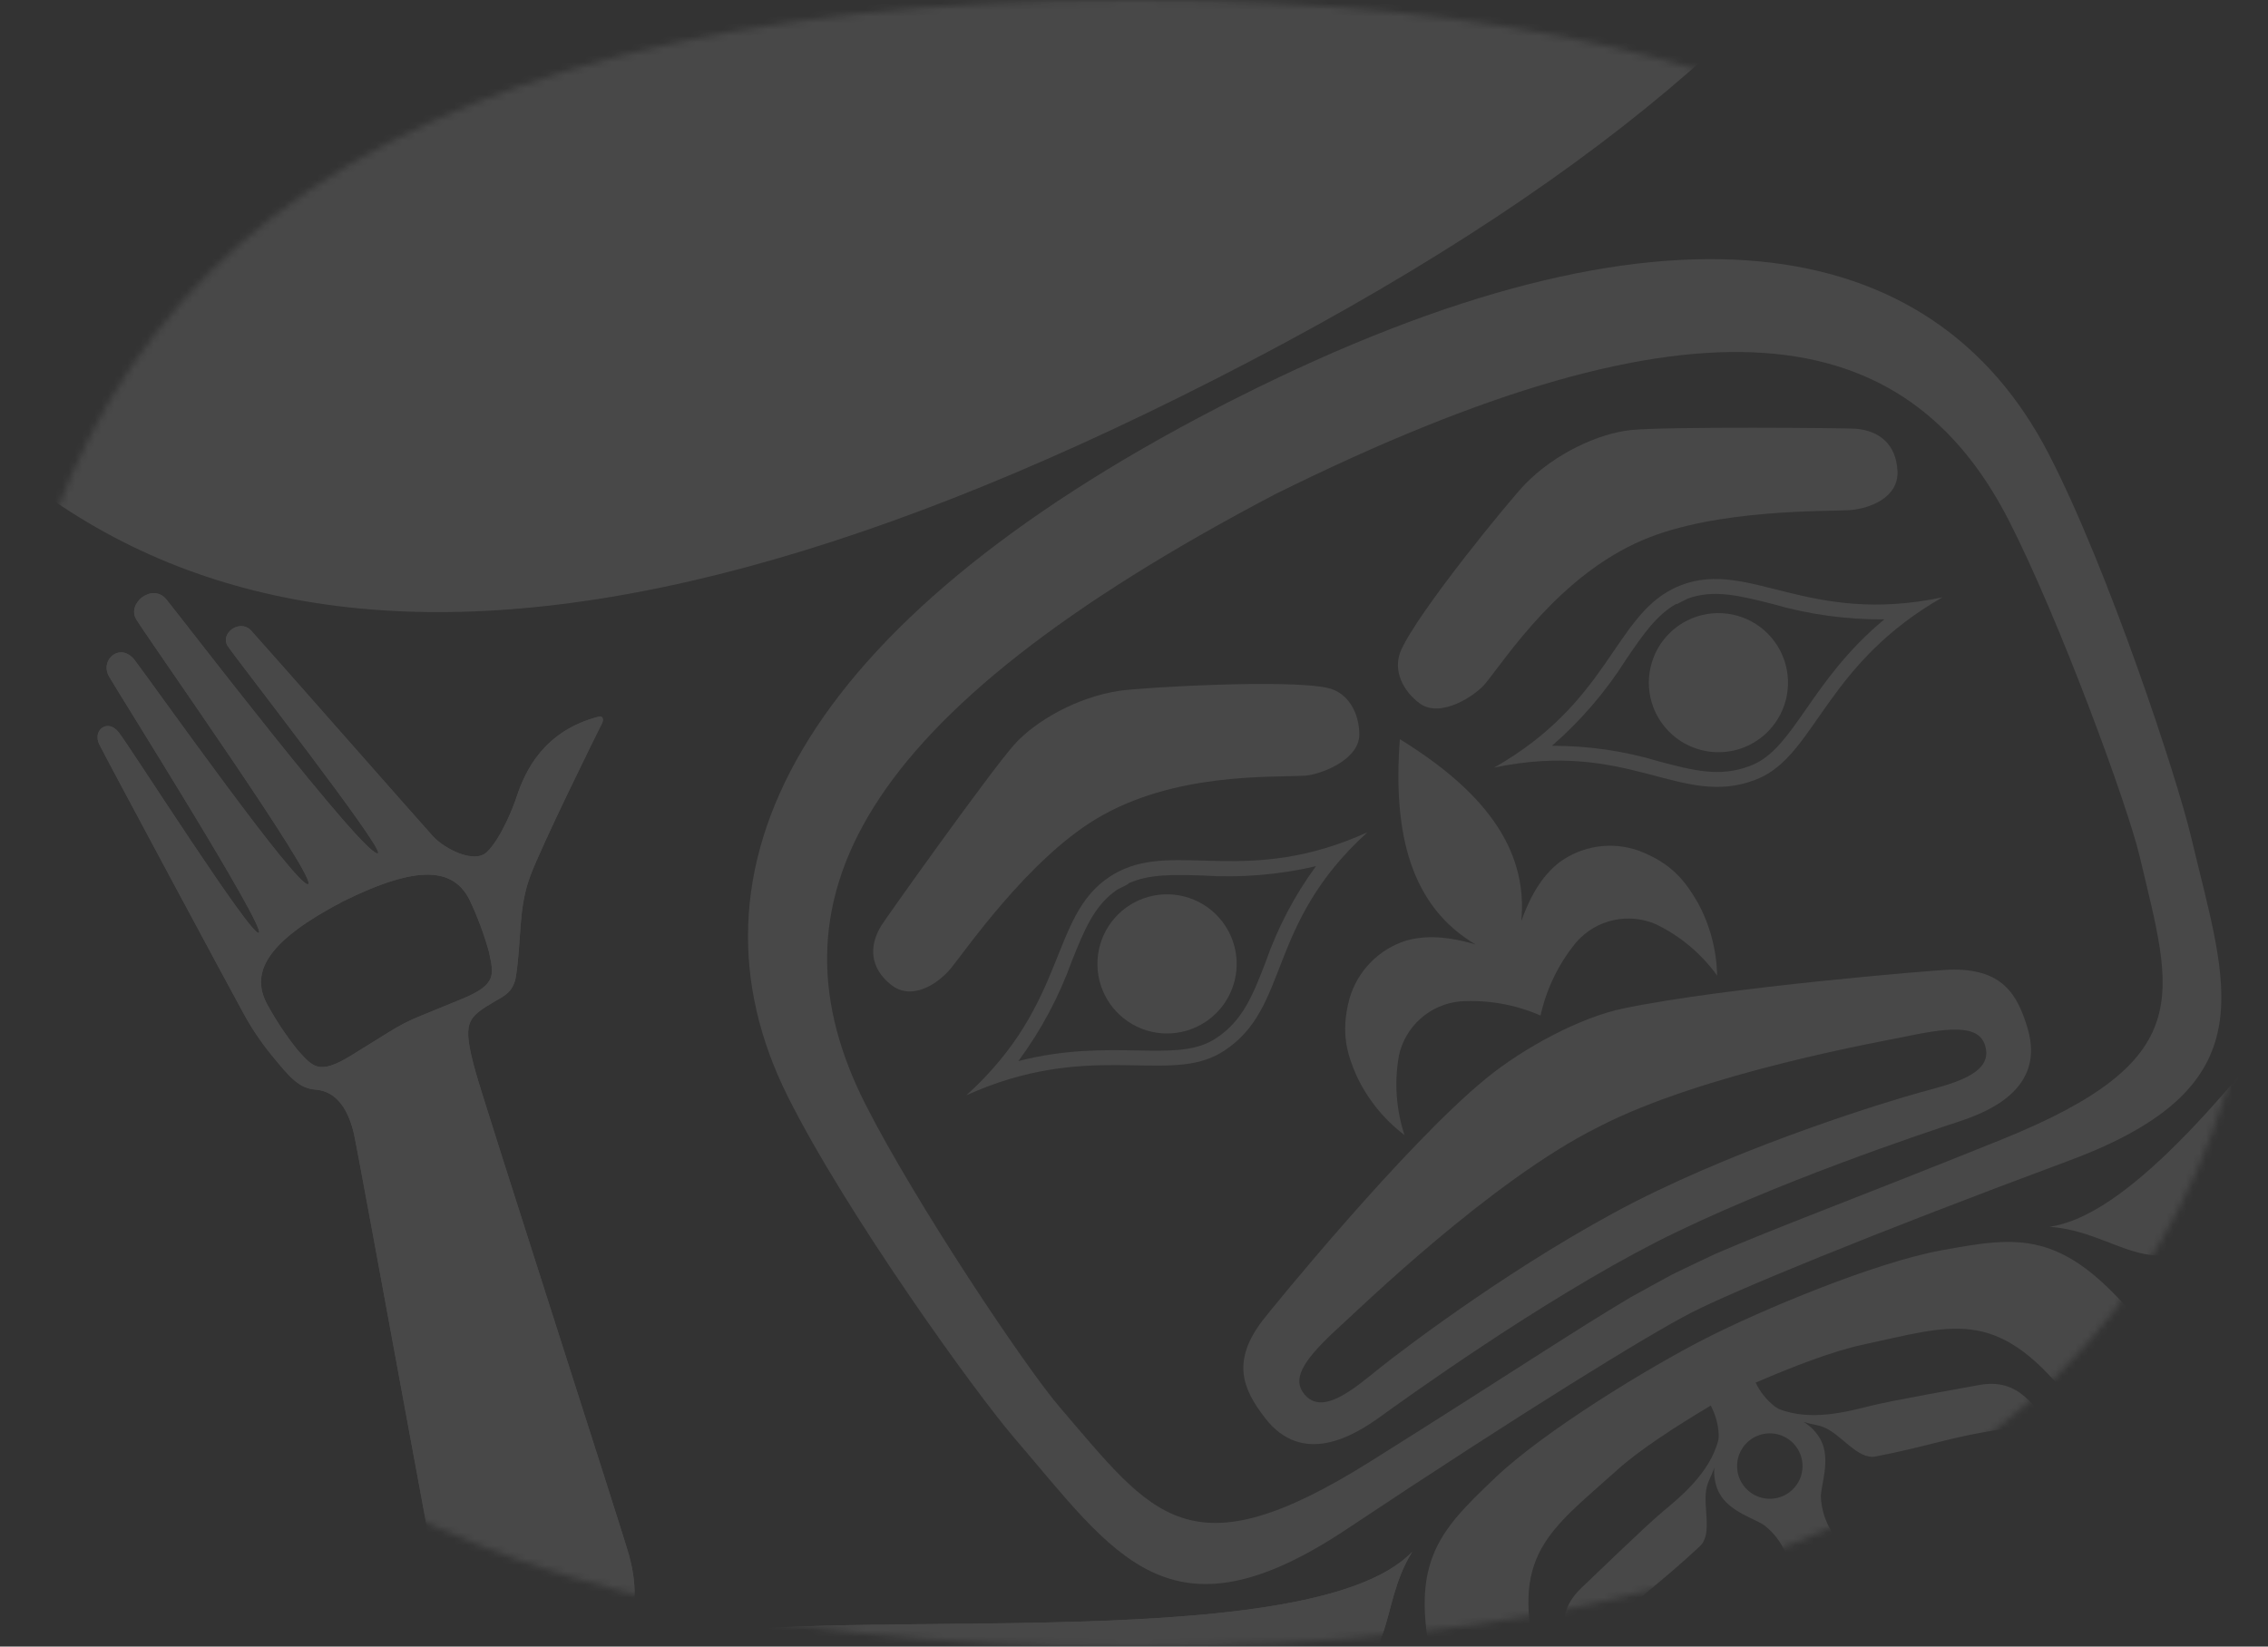 <svg xmlns="http://www.w3.org/2000/svg" width="347" height="252" viewBox="0 0 347 252" fill="none"><rect x="0" y="0" width="347" height="252" fill="#333333" stroke="none"/><mask id="mask0_57241_3566" style="mask-type:luminance" maskUnits="userSpaceOnUse" x="0" y="0" width="347" height="252"><path d="M173.672 0H173.329C51.244 0 2.452 46.325 0 126C2.452 205.671 51.244 252 173.329 252H173.672C295.75 252 344.548 205.675 347 126C345.678 83.053 330.892 49.8 298.226 28.13C270.654 9.845 229.95 0 173.672 0Z" fill="white"></path></mask><g mask="url(#mask0_57241_3566)"><g opacity="0.519"><g opacity="0.314"><mask id="mask1_57241_3566" style="mask-type:luminance" maskUnits="userSpaceOnUse" x="-97" y="-242" width="645" height="754"><path d="M255.271 -241.911L-96.902 -62.465L195.452 511.297L547.625 331.851L255.271 -241.911Z" fill="white"></path></mask><g mask="url(#mask1_57241_3566)"><g opacity="0.634"><path d="M327.128 202.113C315.52 188.084 308.824 189.196 296.962 191.369C286.837 193.223 269.557 200.448 260.876 204.878L260.866 204.884C252.183 209.313 236.19 219.066 228.74 226.179C220.012 234.512 215.179 239.283 219.691 256.932C229.213 294.199 264.185 368.649 288.081 398.035C297.243 409.304 307.624 413.01 318.389 409.059C326.803 405.968 349.368 392.779 355.011 389.896C360.654 387.012 384.574 376.49 392.018 371.488C401.538 365.087 404.646 354.504 400.927 340.454C391.23 303.822 351.638 231.731 327.125 202.112M308.071 297.644C307.189 298.095 306.194 298.274 305.21 298.159C304.226 298.044 303.298 297.64 302.545 296.997C301.791 296.355 301.244 295.503 300.974 294.55C300.704 293.597 300.723 292.585 301.029 291.643C301.334 290.701 301.912 289.87 302.689 289.256C303.466 288.643 304.408 288.273 305.396 288.195C306.383 288.116 307.372 288.333 308.236 288.816C309.101 289.3 309.802 290.029 310.252 290.911C310.552 291.496 310.733 292.135 310.785 292.79C310.838 293.445 310.761 294.104 310.558 294.73C310.355 295.355 310.032 295.934 309.605 296.435C309.178 296.935 308.657 297.346 308.071 297.644ZM321.956 313.902C322.405 314.783 322.582 315.777 322.466 316.759C322.35 317.741 321.945 318.667 321.303 319.419C320.66 320.171 319.81 320.715 318.858 320.984C317.906 321.252 316.896 321.232 315.956 320.927C315.015 320.621 314.186 320.044 313.574 319.267C312.962 318.491 312.594 317.55 312.516 316.564C312.438 315.578 312.655 314.591 313.138 313.729C313.621 312.866 314.349 312.166 315.231 311.717C316.413 311.118 317.784 311.011 319.044 311.421C320.305 311.83 321.351 312.722 321.956 313.902ZM296.37 274.647C295.488 275.098 294.493 275.277 293.509 275.162C292.525 275.047 291.598 274.642 290.844 274C290.09 273.358 289.543 272.506 289.273 271.554C289.003 270.601 289.022 269.589 289.327 268.647C289.632 267.704 290.21 266.874 290.987 266.26C291.764 265.646 292.706 265.276 293.693 265.198C294.68 265.119 295.669 265.335 296.533 265.818C297.398 266.301 298.1 267.03 298.55 267.912C298.85 268.497 299.031 269.136 299.084 269.791C299.137 270.447 299.06 271.106 298.857 271.732C298.655 272.357 298.331 272.937 297.904 273.437C297.477 273.937 296.956 274.348 296.37 274.647ZM284.756 251.822C283.874 252.273 282.878 252.452 281.895 252.336C280.911 252.221 279.984 251.817 279.23 251.174C278.477 250.532 277.931 249.681 277.661 248.728C277.391 247.775 277.41 246.764 277.715 245.822C278.02 244.88 278.598 244.049 279.375 243.436C280.152 242.822 281.094 242.452 282.081 242.374C283.068 242.296 284.056 242.512 284.921 242.995C285.785 243.478 286.486 244.207 286.937 245.089C287.236 245.674 287.417 246.313 287.47 246.968C287.522 247.623 287.445 248.282 287.242 248.908C287.04 249.533 286.716 250.112 286.289 250.612C285.862 251.112 285.341 251.523 284.756 251.822ZM273.055 228.828C272.173 229.278 271.178 229.457 270.194 229.342C269.211 229.227 268.283 228.822 267.53 228.18C266.776 227.538 266.23 226.686 265.96 225.734C265.69 224.781 265.709 223.77 266.014 222.828C266.32 221.886 266.897 221.055 267.674 220.441C268.452 219.828 269.393 219.458 270.38 219.38C271.367 219.301 272.356 219.518 273.22 220.001C274.084 220.484 274.786 221.213 275.236 222.095C275.535 222.68 275.717 223.318 275.769 223.974C275.821 224.629 275.744 225.288 275.542 225.914C275.339 226.539 275.015 227.118 274.588 227.618C274.162 228.118 273.641 228.529 273.055 228.828ZM386.646 344.761C390.113 354.507 385.728 361.22 371.807 369.847C367.698 372.39 358.264 377.091 350.417 380.851L350.406 380.857C342.755 385.004 333.413 389.884 328.941 391.719C313.788 397.927 305.787 397.534 299.954 388.995C279.597 359.207 245.861 293.989 235.357 254.931C230.786 237.934 237.048 234.307 247.479 224.925C250.825 221.915 256.355 218.318 261.739 215.115C262.481 216.495 262.9 218.026 262.962 219.592C262.965 219.851 262.946 220.11 262.907 220.366C261.604 225.519 256.869 229.267 254.328 231.403C251.453 233.824 243.474 241.599 242.091 242.885C237.214 247.428 239.856 251.781 240.822 257.056C241.692 254.222 243.312 251.676 245.511 249.689C250.834 244.224 253.989 242.345 260.083 236.634C262.152 234.696 260.374 230.305 261.161 227.463C261.423 226.515 261.898 225.781 262.292 224.604C262.181 225.869 262.403 227.141 262.937 228.293L262.998 228.411C264.536 231.431 268.707 232.469 270.036 233.51C271.4 234.609 272.48 236.019 273.186 237.623C274.068 239.139 274.574 240.844 274.659 242.596C274.66 242.855 274.642 243.114 274.604 243.37C273.298 248.515 268.325 251.798 265.763 253.899C262.854 256.279 252.55 266.002 251.127 267.247C246.173 271.582 248.892 276.143 249.859 281.418C250.728 278.584 252.348 276.038 254.548 274.05C259.871 268.586 265.678 265.348 271.774 259.641C273.843 257.703 272.066 253.312 272.852 250.47C273.115 249.522 273.589 248.788 273.983 247.61C273.872 248.875 274.095 250.147 274.629 251.3L274.689 251.418C276.228 254.438 280.399 255.476 281.727 256.517C283.068 257.593 284.134 258.974 284.834 260.545C285.691 262.037 286.181 263.711 286.262 265.429C286.265 265.687 286.246 265.945 286.205 266.2C284.9 271.348 279.929 274.634 277.365 276.732C274.457 279.112 262.346 289.756 260.927 290.999C255.997 295.316 258.714 299.874 259.684 305.147C260.551 302.314 262.171 299.77 264.369 297.784C269.693 292.32 277.304 288.163 283.399 282.452C285.468 280.514 283.689 276.12 284.476 273.281C284.739 272.333 285.213 271.599 285.608 270.421C285.496 271.686 285.718 272.959 286.253 274.111L286.313 274.229C287.852 277.249 292.023 278.287 293.351 279.328C294.716 280.426 295.796 281.837 296.502 283.44C297.384 284.957 297.889 286.662 297.974 288.414C297.976 288.672 297.957 288.93 297.918 289.185C296.612 294.33 291.64 297.616 289.077 299.714C286.168 302.094 273.677 312.936 272.258 314.179C267.307 318.513 270.025 323.074 270.99 328.346C271.859 325.512 273.48 322.967 275.681 320.981C281.004 315.517 288.998 311.165 295.094 305.455C297.162 303.515 295.384 299.123 296.171 296.282C296.433 295.334 296.909 294.602 297.302 293.422C297.19 294.687 297.413 295.959 297.947 297.111L298.009 297.233C299.546 300.25 303.718 301.291 305.047 302.331C306.411 303.429 307.491 304.839 308.196 306.441C309.077 307.953 309.583 309.654 309.671 311.401C309.673 311.66 309.655 311.918 309.616 312.174C308.31 317.32 303.338 320.603 300.775 322.704C297.867 325.084 285.374 335.923 283.955 337.166C279.004 341.5 281.723 346.061 282.688 351.333C283.559 348.498 285.183 345.953 287.387 343.968C292.71 338.504 300.704 334.152 306.8 328.442C308.869 326.505 307.09 322.11 307.877 319.268C308.139 318.321 308.615 317.589 309.009 316.412C308.897 317.677 309.12 318.949 309.654 320.101L309.715 320.22C311.252 323.237 315.424 324.278 316.753 325.318C318.093 326.393 319.157 327.772 319.857 329.341C296.343 342.626 290.007 359.993 296.712 373.386C300.306 380.562 307.555 390.115 317.283 392.25C309.031 385.573 303.499 377.247 301.152 370.79C297.367 360.38 306.753 346.292 327.408 335.655C348.141 325.174 365.037 325.851 371.225 335.035C375.063 340.731 378.538 350.107 379.082 360.716C383.075 351.58 379.618 340.092 375.932 332.963C369.053 319.662 351.298 314.585 326.743 325.827C325.888 324.336 325.399 322.663 325.319 320.947C325.259 319.26 326.872 315.266 325.337 312.248L325.307 312.19L325.277 312.131C324.662 311.021 323.767 310.092 322.68 309.437C323.862 309.809 324.732 309.851 325.65 310.2C328.408 311.233 330.914 315.261 333.692 314.721C341.892 313.14 350.103 309.218 357.648 308.117C360.544 307.502 363.554 307.684 366.355 308.645C362.661 304.764 360.575 299.881 354.161 301.346C352.322 301.766 336.223 305.517 332.592 306.472C329.388 307.312 323.817 309.41 318.888 307.446C318.66 307.325 318.442 307.187 318.235 307.033C316.871 305.935 315.791 304.526 315.085 302.923C314.205 301.409 313.701 299.705 313.616 297.956C313.557 296.269 315.17 292.275 313.634 289.257L313.604 289.199L313.573 289.137C312.96 288.028 312.067 287.099 310.983 286.442C312.167 286.816 313.039 286.862 313.954 287.208C316.713 288.241 319.216 292.263 321.996 291.728C330.196 290.147 338.408 286.226 345.952 285.124C348.849 284.509 351.858 284.692 354.659 285.653C350.966 281.772 348.879 276.889 342.465 278.354C340.626 278.773 324.528 282.525 320.895 283.477C317.694 284.322 312.121 286.415 307.193 284.453C306.965 284.333 306.746 284.195 306.539 284.041C305.174 282.941 304.092 281.529 303.387 279.923C302.504 278.407 301.999 276.702 301.914 274.95C301.855 273.263 303.469 269.272 301.932 266.252L301.902 266.193L301.872 266.134C301.257 265.024 300.362 264.096 299.275 263.44C300.458 263.812 301.331 263.86 302.246 264.206C305.004 265.236 307.508 269.261 310.287 268.724C318.487 267.143 326.317 263.419 333.864 262.322C336.76 261.707 339.77 261.89 342.571 262.851C338.876 258.967 336.789 254.084 330.375 255.549C328.536 255.968 312.821 259.525 309.189 260.48C305.988 261.325 300.415 263.417 295.486 261.453C295.257 261.334 295.038 261.196 294.832 261.041C293.49 259.965 292.424 258.584 291.725 257.013C290.867 255.522 290.377 253.847 290.298 252.128C290.238 250.441 291.853 246.45 290.316 243.43L290.286 243.371L290.256 243.312C289.641 242.203 288.745 241.274 287.659 240.619C288.841 240.99 289.714 241.038 290.63 241.384C293.389 242.417 295.892 246.439 298.671 245.902C306.871 244.321 312.896 241.516 320.438 240.416C323.336 239.802 326.346 239.985 329.148 240.946C325.453 237.063 323.364 232.181 316.952 233.644C315.113 234.064 301.201 236.699 297.571 237.655C294.367 238.496 288.796 240.593 283.867 238.628C283.639 238.508 283.42 238.37 283.213 238.216C281.849 237.117 280.768 235.707 280.063 234.103C279.181 232.587 278.676 230.881 278.59 229.13C278.531 227.443 280.145 223.452 278.608 220.431L278.578 220.373L278.548 220.314C277.933 219.204 277.038 218.275 275.951 217.62C277.134 217.992 278.007 218.04 278.923 218.386C281.681 219.419 284.184 223.441 286.963 222.904C295.163 221.322 298.535 219.871 306.078 218.776C308.976 218.162 311.986 218.345 314.788 219.306C311.093 215.422 309.13 210.723 302.592 212.004C300.742 212.368 289.77 214.262 286.125 215.169C282.905 215.972 277.093 217.603 272.166 215.634C271.935 215.515 271.715 215.377 271.507 215.222C270.278 214.25 269.287 213.012 268.609 211.6C274.36 209.118 280.515 206.756 284.915 205.814C298.627 202.878 305.237 199.937 316.283 213.63C341.661 245.098 374.528 310.759 386.625 344.759" fill="white"></path><path d="M172.609 135.207C175.796 133.753 179.42 133.857 183.957 133.987C189.789 134.369 195.647 133.889 201.339 132.562C198.048 137.064 195.446 142.03 193.617 147.298C191.688 152.272 190.159 156.202 186.075 158.88L186.062 158.886L186.036 158.899L185.968 158.944C185.689 159.128 185.4 159.296 185.102 159.447C182.219 160.916 178.575 160.849 173.96 160.76C168.887 160.674 162.927 160.558 155.809 162.389C159.259 157.722 162.011 152.577 163.977 147.116C165.902 142.319 167.423 138.514 170.955 136.14L172.64 135.281L172.609 135.207ZM171.128 133.391C170.677 133.622 170.238 133.876 169.813 134.153C160.53 140.245 163.478 153.493 147.858 167.619C166.214 159.322 177.955 165.657 186.134 161.483C186.508 161.294 186.871 161.083 187.222 160.854L187.267 160.841L187.3 160.805C197.459 154.156 193.615 141.52 209.212 127.376C190.952 135.657 180.093 128.818 171.128 133.391Z" fill="white"></path><path d="M187.453 141.668C186.297 139.909 184.645 138.532 182.707 137.711C180.768 136.89 178.63 136.662 176.562 137.056C174.494 137.449 172.589 138.447 171.088 139.923C169.587 141.398 168.557 143.286 168.128 145.347C167.699 147.408 167.89 149.549 168.678 151.501C169.466 153.454 170.814 155.129 172.553 156.315C174.292 157.501 176.344 158.145 178.449 158.165C180.554 158.186 182.618 157.582 184.38 156.431C185.553 155.665 186.564 154.675 187.353 153.518C188.143 152.361 188.697 151.059 188.982 149.688C189.268 148.316 189.28 146.902 189.017 145.526C188.755 144.149 188.223 142.839 187.453 141.668Z" fill="white"></path><path d="M256.468 92.416L256.512 92.477L258.195 91.62C262.186 90.158 266.152 91.157 271.158 92.422C276.726 94.042 282.502 94.839 288.301 94.788C282.638 99.48 279.225 104.374 276.321 108.537C273.68 112.328 271.592 115.323 268.711 116.792C268.409 116.946 268.098 117.083 267.78 117.202L267.749 117.217L267.698 117.237C263.115 118.982 259.045 117.908 253.886 116.548C248.553 114.932 243.009 114.121 237.437 114.141C241.856 110.308 245.687 105.845 248.805 100.896C251.367 97.145 253.412 94.144 256.468 92.416ZM255.865 90.154C246.9 94.728 246.043 107.546 228.612 117.47C249.211 113.147 257.159 123.687 268.502 119.367C268.518 119.363 268.535 119.361 268.551 119.361L268.588 119.332L268.593 119.33C268.984 119.181 269.366 119.011 269.739 118.82C277.918 114.647 279.701 101.412 297.19 91.418C276.604 95.77 267.631 85.596 257.254 89.537C256.78 89.718 256.317 89.924 255.865 90.154Z" fill="white"></path><path d="M252.959 108.249C252.213 106.28 252.068 104.133 252.542 102.082C253.016 100.03 254.088 98.165 255.622 96.722C257.156 95.279 259.083 94.324 261.16 93.977C263.237 93.629 265.37 93.906 267.29 94.771C269.21 95.636 270.83 97.051 271.946 98.837C273.061 100.623 273.622 102.7 273.558 104.804C273.493 106.909 272.806 108.948 271.583 110.662C270.36 112.376 268.656 113.689 266.687 114.435C264.046 115.429 261.118 115.336 258.546 114.177C255.973 113.017 253.964 110.886 252.959 108.249Z" fill="white"></path><path d="M155.198 113.94C151.585 117.965 135.451 140.626 134.801 141.709C132.942 144.81 133.078 148.092 136.293 150.684C139.436 153.223 143.424 150.673 145.488 148.19C147.551 145.707 157.174 131.658 167.711 125.327C179.594 118.181 194.422 119.011 199.666 118.708C201.84 118.584 207.997 116.391 207.972 112.376C207.96 109.249 206.368 105.955 203.019 105.258C196.628 103.923 174.552 105.23 171.321 105.714C164.843 106.669 158.463 110.3 155.198 113.94Z" fill="white"></path><path d="M249.508 65.816C254.882 65.253 282.675 65.503 283.935 65.612C287.533 65.928 290.105 67.968 290.311 72.095C290.512 76.134 286.108 77.866 282.889 78.08C279.671 78.294 262.664 77.83 251.353 82.646C238.596 88.074 230.554 100.574 227.224 104.646C225.846 106.334 220.462 110.031 217.223 107.655C214.703 105.807 212.978 102.581 214.383 99.46C217.065 93.491 231.098 76.381 233.386 74.045C237.967 69.354 244.649 66.324 249.508 65.819" fill="white"></path><path d="M298.264 148.397C296.386 148.456 264.201 151.051 248.382 154.329C241.758 155.698 233.089 160.37 227.369 165.05C214.862 175.287 194.412 200.484 193.259 201.977C188.356 208.332 190.116 212.548 193.526 216.986C199.343 224.548 207.252 219.65 211.167 216.829C215.176 213.934 235.661 199.185 253.356 190.11C271.086 181.104 295.044 173.181 299.743 171.636C304.32 170.124 312.928 166.593 310.235 157.438C308.655 152.07 306.285 148.163 298.266 148.4M303.702 159.968C305.159 164.466 298.37 165.914 293.698 167.208C288.977 168.515 267.894 174.904 250.193 183.893C232.526 192.95 214.97 206.273 211.143 209.329C207.349 212.354 202.189 217.002 199.41 213.175C197.62 210.711 199.787 207.719 205.292 202.726C207.842 200.416 228.221 180.62 244.421 172.544C260.467 164.166 288.438 159.289 291.806 158.582C299.076 157.057 302.764 157.061 303.702 159.96" fill="white"></path><path d="M189.475 60.775C188.982 61.026 188.49 61.265 187.992 61.518L187.882 61.575C187.385 61.828 186.906 62.082 186.409 62.339C121.938 95.698 103.246 133.294 120.553 167.86C129.451 185.633 149.042 212.909 155.148 220.018C170.567 237.981 178.873 252.117 206.053 234.019C233.233 215.92 252.352 204.178 258.719 200.92L258.934 200.81C265.308 197.562 286.026 188.983 316.632 177.596C347.238 166.208 340.692 151.176 335.243 128.125C333.085 119.001 322.564 87.098 313.435 69.442C295.682 35.104 254.321 28.15 189.475 60.775ZM327.374 131.094C332.396 152.376 336.52 162.192 306.146 174.436C283.708 183.483 271.72 187.882 262.413 191.911C261.861 192.148 256.347 194.803 255.863 195.04C255.354 195.313 249.985 198.244 249.46 198.554C240.742 203.725 230.154 210.81 209.657 223.671C181.914 241.081 176.408 231.97 162.163 215.394C156.901 209.269 140.18 184.271 132.464 169.112C116.768 138.264 130.525 109.538 195.105 75.63C260.458 43.24 291.74 48.983 307.439 79.829C315.152 94.99 325.52 123.231 327.374 131.093" fill="white"></path><path d="M259.723 138.081C257.938 135.051 255.951 132.195 250.773 130.208C248.731 129.473 246.538 129.256 244.392 129.578C242.246 129.9 240.213 130.75 238.476 132.052C237.016 133.245 234.728 135.43 232.758 140.962C233.837 129.548 226.582 120.778 214.177 113.129C213.072 127.672 215.892 138.705 225.751 144.538C220.125 142.881 217.014 143.451 215.193 143.932C213.119 144.575 211.236 145.723 209.714 147.273C208.193 148.822 207.079 150.726 206.474 152.812C205.035 158.176 206.173 161.463 207.573 164.69C209.246 168.244 211.756 171.34 214.886 173.713C213.598 169.791 213.305 165.61 214.032 161.547C214.509 159.348 215.675 157.36 217.359 155.868C219.044 154.377 221.159 153.462 223.399 153.254C227.614 152.986 231.832 153.728 235.702 155.419C236.61 151.29 238.49 147.437 241.184 144.179C242.666 142.487 244.648 141.312 246.843 140.824C249.038 140.335 251.332 140.56 253.391 141.465C257.102 143.265 260.307 145.96 262.718 149.307C262.641 145.378 261.613 141.526 259.723 138.081Z" fill="white"></path><path d="M408.492 259.723C410.214 257.315 412.515 255.38 415.183 254.096C392.468 254.099 382.235 268.318 386.448 282.83C388.455 289.75 400.653 323.043 404.706 337.242C410.595 357.845 412.092 372.961 368.302 388.315L358.519 392.619C371.988 403.112 392.183 400.19 407.925 391.273C430.227 378.639 438.821 362.58 430.438 336.354C428.889 331.511 409.197 279.007 407.608 274.231C405.849 268.954 405.336 264.705 408.492 259.723Z" fill="white"></path><path d="M102.217 251.37C94.951 253.875 91.206 258.664 88.794 260.138C96.047 251.481 98.549 246.685 96.264 238.099C95.399 234.859 74.144 169.093 72.727 163.919C70.668 156.393 71.411 155.791 75.751 153.223C76.945 152.52 78.552 151.891 78.937 149.422C79.808 143.851 79.257 139.238 81.07 134.225C82.748 129.587 91.409 112.062 92.113 110.691C92.366 110.196 92.29 109.495 91.596 109.675C83.239 111.849 80.361 117.916 79.024 122.007C78.458 123.738 76.604 128.344 74.508 130.388C72.571 132.273 68.001 129.888 66.28 128.026C64.872 126.505 40.093 98.309 38.422 96.507C36.703 94.649 33.656 96.93 34.813 98.829C35.681 100.253 58.837 129.91 57.837 130.578C56.17 131.698 27.021 93.585 25.41 91.69C23.284 89.196 19.352 92.354 20.858 94.803C22.977 98.256 48.646 134.55 47.156 135.311C45.619 136.094 23.829 105.287 20.62 101.046C18.473 98.212 15.214 100.917 16.678 103.515C18.017 105.884 40.735 141.933 39.605 142.759C38.531 143.544 20.213 114.756 18.177 112.095C16.506 109.916 14.091 111.729 15.207 113.95C16.555 116.636 35.761 152.398 37.217 155.01C38.418 157.23 39.821 159.335 41.406 161.299C44.386 164.958 45.736 166.557 48.307 166.761C51.726 167.039 53.384 170.169 54.157 173.551C54.967 177.124 69.364 256.459 70.605 261.74C72.783 271.027 78.005 278.117 86.968 278.82C102.052 280.011 207.022 269.736 221.57 275.951C215.433 267.967 217.282 259.432 201.181 259.053C214.354 255.371 210.509 246.486 216.055 237.501C199.863 254.371 121.205 244.827 102.22 251.367M45.507 160.668C43.721 158.427 42.137 156.031 40.774 153.51C38.326 148.704 40.957 143.979 52.423 137.979C64.01 132.217 69.372 132.864 71.818 137.67C73.053 140.258 74.057 142.949 74.819 145.712C75.504 149.081 76.13 150.618 70.768 152.845C66.809 154.492 64.696 155.301 63.05 156.028L61.891 156.587C61.802 156.632 60.846 157.153 60.749 157.208C59.196 158.112 57.303 159.342 53.646 161.582C48.695 164.617 47.82 163.203 45.502 160.672" fill="white"></path><path d="M102.217 251.37C94.951 253.875 91.206 258.664 88.794 260.138C96.047 251.481 98.549 246.685 96.264 238.099C95.399 234.859 74.144 169.093 72.727 163.919C70.668 156.393 71.411 155.791 75.751 153.223C76.945 152.52 78.552 151.891 78.937 149.422C79.808 143.851 79.257 139.238 81.07 134.225C82.748 129.587 91.409 112.062 92.113 110.691C92.366 110.196 92.29 109.495 91.596 109.675C83.239 111.849 80.361 117.916 79.024 122.007C78.458 123.738 76.604 128.344 74.508 130.388C72.571 132.273 68.001 129.888 66.28 128.026C64.872 126.505 40.093 98.309 38.422 96.507C36.703 94.649 33.656 96.93 34.813 98.829C35.681 100.253 58.837 129.91 57.837 130.578C56.17 131.698 27.021 93.585 25.41 91.69C23.284 89.196 19.352 92.354 20.858 94.803C22.977 98.256 48.646 134.55 47.156 135.311C45.619 136.094 23.829 105.287 20.62 101.046C18.473 98.212 15.214 100.917 16.678 103.515C18.017 105.884 40.735 141.933 39.605 142.759C38.531 143.544 20.213 114.756 18.177 112.095C16.506 109.916 14.091 111.729 15.207 113.95C16.555 116.636 35.761 152.398 37.217 155.01C38.418 157.23 39.821 159.335 41.406 161.299C44.386 164.958 45.736 166.557 48.307 166.761C51.726 167.039 53.384 170.169 54.157 173.551C54.967 177.124 69.364 256.459 70.605 261.74C72.783 271.027 78.005 278.117 86.968 278.82C102.052 280.011 207.022 269.736 221.57 275.951C215.433 267.967 217.282 259.432 201.181 259.053C214.354 255.371 210.509 246.486 216.055 237.501C199.863 254.371 121.205 244.827 102.22 251.367M45.507 160.668C43.721 158.427 42.137 156.031 40.774 153.51C38.326 148.704 40.957 143.979 52.423 137.979C64.01 132.217 69.372 132.864 71.818 137.67C73.053 140.258 74.057 142.949 74.819 145.712C75.504 149.081 76.13 150.618 70.768 152.845C66.809 154.492 64.696 155.301 63.05 156.028L61.891 156.587C61.802 156.632 60.846 157.153 60.749 157.208C59.196 158.112 57.303 159.342 53.646 161.582C48.695 164.617 47.82 163.203 45.502 160.672" fill="white"></path><path d="M418.642 84.161C415.105 80.051 359.466 21.758 357.06 19C354.783 16.389 353.226 13.203 355.013 10.272C356.358 8.066 355.857 6.033 354.653 1.466C354 -0.971 353.124 -3.342 352.038 -5.619C350.783 -8.333 333.177 -44.914 331.802 -47.584C330.664 -49.794 327.778 -48.901 328.558 -46.268C329.513 -43.051 342.002 -11.293 340.734 -10.883C339.402 -10.453 323.635 -50.047 322.507 -52.525C321.268 -55.24 317.173 -54.184 318.199 -50.778C319.737 -45.688 331.82 -9.927 330.283 -9.143C328.792 -8.384 314.557 -50.513 313.012 -54.254C311.917 -56.914 307.057 -55.588 307.824 -52.397C308.405 -49.977 322.066 -3.961 320.175 -3.268C319.047 -2.851 308.697 -39.042 308.057 -40.58C307.2 -42.634 303.569 -41.508 304.061 -39.02C304.534 -36.614 312.747 0.031 313.149 2.065C313.64 4.55 312.882 9.656 310.219 10.117C307.332 10.618 302.526 9.411 300.791 8.85C296.704 7.53 290.108 6.296 283.442 11.788C282.888 12.242 283.411 12.717 283.958 12.801C285.479 13.036 304.727 16.325 309.464 17.69C314.584 19.165 317.986 22.326 322.999 24.889C325.219 26.028 326.674 25.095 327.94 24.545C332.566 22.538 333.492 22.289 338.359 28.381C341.708 32.571 382.348 88.442 384.456 91.047C390.044 97.951 395.397 98.74 406.653 97.951C404.046 99.042 397.974 99.256 391.68 103.673C375.24 115.21 336.714 184.545 313.571 187.746C324.087 188.531 329.009 196.875 339.725 188.364C330.567 201.628 338.549 205.149 341.393 214.814C344.919 199.373 414.923 120.372 422.826 107.451C427.524 99.783 424.857 91.383 418.642 84.16M347.685 11.551C343.726 13.197 341.621 14.009 339.975 14.736C339.877 14.78 338.9 15.249 338.808 15.293C338.717 15.336 337.765 15.851 337.673 15.905C336.12 16.808 334.226 18.046 330.566 20.286C325.617 23.32 324.743 21.906 322.425 19.375C320.639 17.133 319.055 14.737 317.692 12.216C315.24 7.405 317.873 2.683 329.341 -3.314C340.926 -9.079 346.288 -8.432 348.735 -3.623C349.97 -1.036 350.974 1.655 351.737 4.419C352.417 7.786 353.047 9.323 347.685 11.551Z" fill="white"></path><path d="M79.293 -152.367L78.974 -152.205C-34.087 -94.515 -59.614 -32.81 -28.062 34.814C8.027 100.124 72.883 115.712 185.941 58.024L186.26 57.862C299.325 0.172 324.851 -61.533 293.301 -129.16C257.209 -194.468 192.353 -210.056 79.293 -152.367Z" fill="white"></path></g></g></g></g></g></svg>